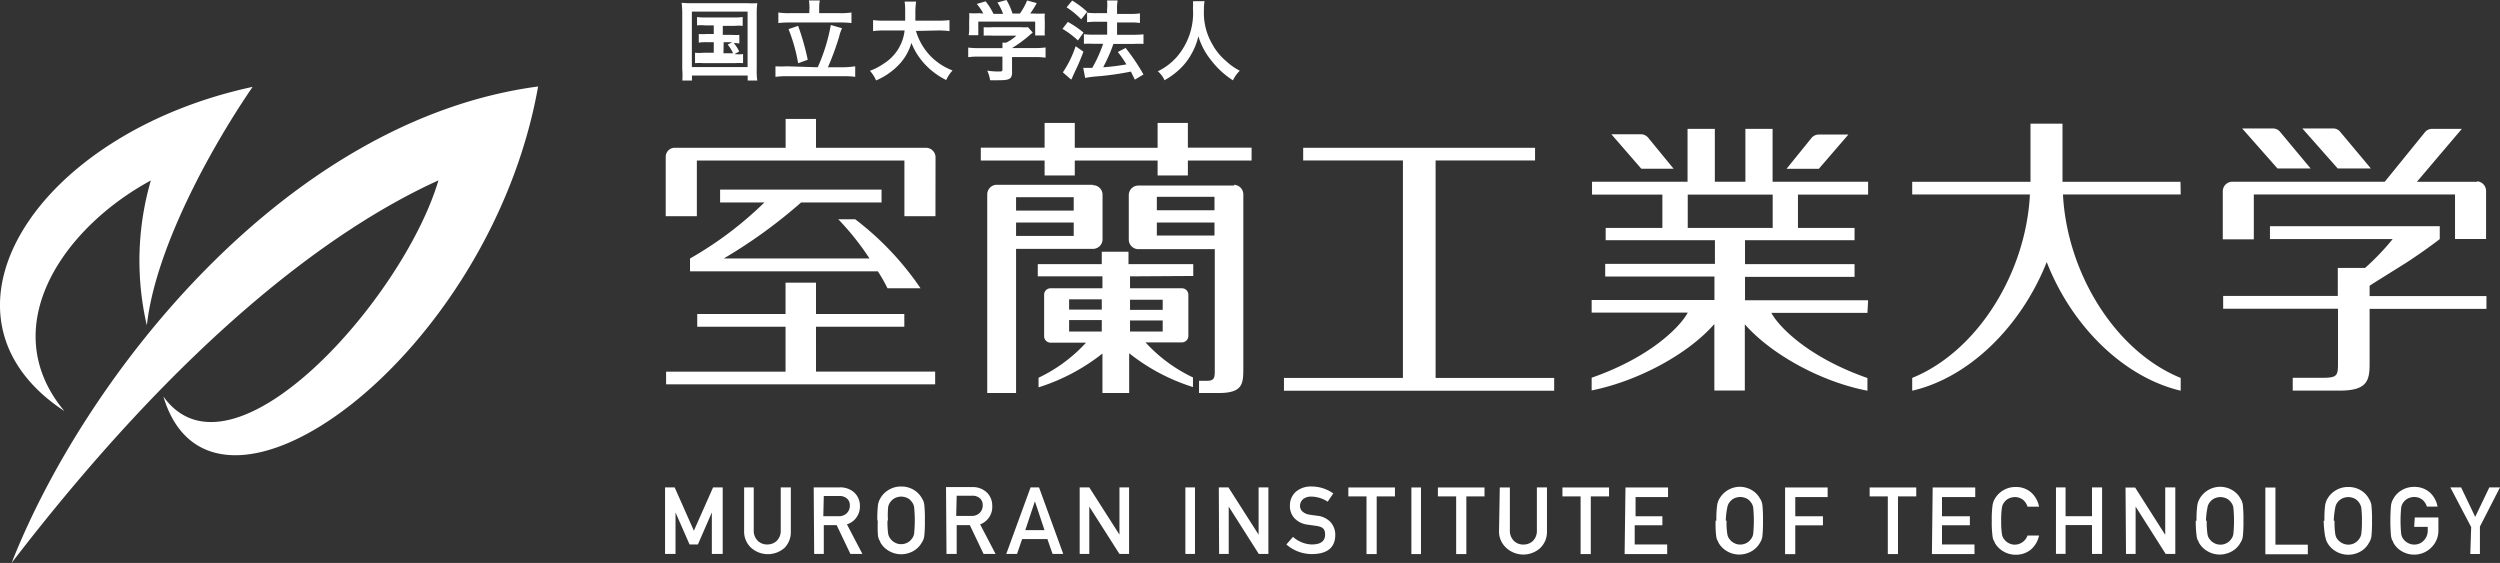 <svg xmlns="http://www.w3.org/2000/svg" viewBox="0 0 260.17 58.58"><rect x="0" y="0" width="260.17" height="58.58" fill="#333333" stroke="none"/><defs><style>.a{fill:#fff;}</style></defs><title>logo</title><path class="a" d="M71,1.39a9.87,9.87,0,0,0-.06-1.1A8,8,0,0,0,72,.33h5.73a8.8,8.8,0,0,0,1.08,0,8.38,8.38,0,0,0-.06,1.09V7.21a6.7,6.7,0,0,0,.06,1.17h-1V7.86h-5.8v.52h-1A7.86,7.86,0,0,0,71,7.2Zm1,5.59h5.8V1.21h-5.8Zm1.36-4.34a4.51,4.51,0,0,0-.82,0V1.77a5.46,5.46,0,0,0,.82.05h3.09a5.67,5.67,0,0,0,.84-.05v.92a4.69,4.69,0,0,0-.84,0H75.22v.94h.94a5,5,0,0,0,.78,0v.9a3.39,3.39,0,0,0-.58-.05,4,4,0,0,1,.57.88l-.49.27a4.33,4.33,0,0,0,.89,0v.94a7,7,0,0,0-.85,0H73.19a6.3,6.3,0,0,0-.86,0V5.49a4.16,4.16,0,0,0,.86,0h1.09V4.39H73.5a4,4,0,0,0-.78.05v-.9a5,5,0,0,0,.78,0h.78V2.64Zm1.93,2.9h1a4.07,4.07,0,0,0-.56-.9l.47-.25h-.89ZM85.1,7A18.74,18.74,0,0,0,86.46,2.6l1.17.34a4.21,4.21,0,0,0-.3.87A28.59,28.59,0,0,1,86.16,7H87.8A9.42,9.42,0,0,0,89,6.9V8a7.35,7.35,0,0,0-1.15-.07H81.88A7.6,7.6,0,0,0,80.7,8V6.9a9.56,9.56,0,0,0,1.18,0ZM84.24.76a4.17,4.17,0,0,0-.06-.71h1.14a3.14,3.14,0,0,0-.07.7v.62h2.19a7.22,7.22,0,0,0,1.17-.07V2.4a9.3,9.3,0,0,0-1.17-.06H82.17A9,9,0,0,0,81,2.4V1.3a6.87,6.87,0,0,0,1.15.07h2.07ZM83.06,2.69a26,26,0,0,1,1,3.53l-1,.36a17.53,17.53,0,0,0-1-3.55Zm14.62.48a8.85,8.85,0,0,1,1.13.07V2.09a8.64,8.64,0,0,1-1.15.06h-2.4c0-.33,0-.55,0-.92A7.36,7.36,0,0,1,95.34.17h-1.2a5.75,5.75,0,0,1,.06.91c0,.47,0,.62,0,1.07H92a7.88,7.88,0,0,1-1.14-.06V3.24a7.32,7.32,0,0,1,1.13-.07h2.15A4.65,4.65,0,0,1,92,6.6a6.47,6.47,0,0,1-1.47.77,3.35,3.35,0,0,1,.64,1A7.06,7.06,0,0,0,93.38,6.9a5.51,5.51,0,0,0,1.47-2.44,6.9,6.9,0,0,0,1.38,2.2,7.63,7.63,0,0,0,2.24,1.67,3.76,3.76,0,0,1,.66-1,6.27,6.27,0,0,1-2.5-1.72,6.39,6.39,0,0,1-1.31-2.39Zm4.18,2.72a7.92,7.92,0,0,0-1.1.06v-1a8.49,8.49,0,0,0,1.09.06h2.47V4.94a3.94,3.94,0,0,0,0-.5h.39a5,5,0,0,0,1.07-.73h-2.5a8.54,8.54,0,0,0-.91,0V2.83a6.12,6.12,0,0,0,.92,0h3a3.74,3.74,0,0,0,.69,0l.5.56a3.58,3.58,0,0,0-.33.27A13,13,0,0,1,105.32,5h2.37a8.35,8.35,0,0,0,1.12-.06V6a8.31,8.31,0,0,0-1.13-.06h-2.36V7.48a.94.94,0,0,1-.11.57c-.16.23-.47.3-1.28.3l-.89,0a3.72,3.72,0,0,0-.3-1,7.31,7.31,0,0,0,1.12.09c.4,0,.46,0,.46-.21V5.89Zm.47-4.48a5.06,5.06,0,0,0-.68-1l.92-.27a6.82,6.82,0,0,1,.82,1.3h1A5.82,5.82,0,0,0,103.8.26l.94-.26a6.63,6.63,0,0,1,.63,1.41h.77a6.7,6.7,0,0,0,.75-1.36l1,.27a9.43,9.43,0,0,1-.68,1.09h.41a9.91,9.91,0,0,0,1.11,0,5.2,5.2,0,0,0,0,.75V3a5.09,5.09,0,0,0,0,.69h-1V2.25h-5.92V3.66h-1a3.65,3.65,0,0,0,.05-.7V2.12a5.38,5.38,0,0,0,0-.75,7.91,7.91,0,0,0,1.07,0Zm8.8.87a10.49,10.49,0,0,1,1.63,1.11l-.58.82A9.42,9.42,0,0,0,110.57,3Zm1.62,3.1c-.32.84-.52,1.32-.88,2.07-.16.34-.16.34-.28.62l-.11.22-.87-.76a11,11,0,0,0,1.33-2.72ZM111.58.06a9.21,9.21,0,0,1,1.56,1.17l-.62.78A9.19,9.19,0,0,0,111,.76Zm1.15,7H113l.67,0a14,14,0,0,0,1.13-2.5h-1a9.4,9.4,0,0,0-1,0v-1a8.31,8.31,0,0,0,1,.05h1.42V2.26h-1.09a9.1,9.1,0,0,0-1,.05v-1a5.92,5.92,0,0,0,1,.06h1.08V1a4.56,4.56,0,0,0,0-.95h1.1a4.73,4.73,0,0,0-.06,1v.4h1.46a5.89,5.89,0,0,0,.92-.06v1a5.6,5.6,0,0,0-.91-.05h-1.47V3.62H118a8.58,8.58,0,0,0,1-.05v1a8.66,8.66,0,0,0-1,0h-2.13l-.18.5a16.7,16.7,0,0,1-.8,1.76l-.08.17a21.59,21.59,0,0,0,2.41-.3,11.75,11.75,0,0,0-.89-1.29l.81-.42A21.26,21.26,0,0,1,119,7.75l-.9.54c-.2-.42-.27-.55-.41-.84a30.35,30.35,0,0,1-3.29.48,11.58,11.58,0,0,0-1.47.18ZM124.15.13a7.64,7.64,0,0,1,0,.77,7,7,0,0,1-1.66,5,6.27,6.27,0,0,1-2,1.52,2.54,2.54,0,0,1,.7.93,7.69,7.69,0,0,0,1.41-1,6.42,6.42,0,0,0,1.4-1.75,6.54,6.54,0,0,0,.71-1.83A7.35,7.35,0,0,0,126,6.22a8.93,8.93,0,0,0,2.31,2.14,3.55,3.55,0,0,1,.71-1,6.33,6.33,0,0,1-1.42-1,6.11,6.11,0,0,1-1.42-1.73,6.44,6.44,0,0,1-.89-3.57,5.73,5.73,0,0,1,.06-.94ZM149.4,16.7h10.35V15.38H135.62V16.7H146V39.33H133.62v1.33h28.12V39.33H149.4Zm77.52,2.22H214.64V12.87h-3.33v6.05H199v1.32h12.25c-.41,8.14-5.43,16.31-12.25,19.09v1.33c5.91-1.36,11.33-6.66,14-13.39,2.62,6.73,8.05,12,13.94,13.39V39.33c-6.83-2.78-11.84-10.95-12.25-19.09h12.25Zm-142,19.75V34h9.19V32.68H84.92V29.42H81.75v3.26H72.56V34h9.19v4.68H69.32V40h28V38.67ZM92.36,30H95.8A30.65,30.65,0,0,0,89,22.82H87.24a28,28,0,0,1,3.25,4.08H75.32a52.64,52.64,0,0,0,8.05-5.83h8.37V19.73H74.94v1.34h4.61a37.76,37.76,0,0,1-7.74,5.83v1.34H91.36a16.76,16.76,0,0,1,1,1.76m5-13.67a1,1,0,0,0-1-.95H84.92v-3H81.76v3H70.28a.94.94,0,0,0-1,.95V22.5h3.24V16.71H94.12V22.5h3.23ZM246.6,30.81V29.74c.25-.18,2.45-1.54,3.67-2.31s3-2.05,3.63-2.55V23.54H236.23v1.34H249a25.19,25.19,0,0,1-2.87,3h-2.84v2.92H231.36v1.33h11.95v5.79c0,1.28-.18,1.4-1.83,1.4H238.6v1.33h4.89c2.81,0,3.11-1,3.11-2.75V32.14h12.16V30.81Zm11.21-11.89h-6.29l4.68-5.51h-3.09a.94.94,0,0,0-.76.36l-4.17,5.14H232.32a1,1,0,0,0-1,1v5h3.23V20.24h20.94v4.63h3.23v-5a1,1,0,0,0-.95-1m-20.48-5.14a.94.94,0,0,0-.75-.36h-3.2l3.67,4.16h3.45Zm6.26,0a.91.91,0,0,0-.74-.36h-3.21l3.68,4.16h3.45ZM108.71,15.37h-6.64v1.34h6.64v1.55h3.14V16.71h8.62v1.55h3.15V16.71h6.63V15.37h-6.63V12.79h-3.15v2.59h-8.62V12.79h-3.14Zm19.76,3.94h-10a1,1,0,0,0-1,1v4.62a1,1,0,0,0,1,1h7.95v12.7c0,.78-.12,1-.86,1h-.78V40.9h2.05c2.56,0,2.56-1,2.56-2.67v-18a1,1,0,0,0-1-1m-2,5.28h-6V23.16h6Zm0-2.63h-6v-1.4h6Zm-12.65-2.65h-10a1,1,0,0,0-1,1V40.9h3v-15h8a1,1,0,0,0,1-1V20.27a1,1,0,0,0-1-1m-2,5.28h-6V23.16h6Zm0-2.63h-6v-1.4h6Zm12.44,6.8V27.49h-6.74V26.2h-2.78v1.29H108v1.27h6.73V30h-5.4a.67.67,0,0,0-.67.67V35a.67.67,0,0,0,.67.66h3.69a15.94,15.94,0,0,1-4.94,3.65v1a20.74,20.74,0,0,0,6.65-3.52V40.9h2.78V36.76a20.5,20.5,0,0,0,6.64,3.52v-1a15.94,15.94,0,0,1-4.94-3.65H123a.67.67,0,0,0,.67-.66V30.65A.67.67,0,0,0,123,30h-5.4V28.76Zm-12.92,2.43h3.4v1.07h-3.4Zm0,2.16h3.4V34.5h-3.4ZM121,34.5h-3.4V33.35H121Zm0-2.25h-3.4V31.19H121Zm73.41-1H181.6V28.81H193V27.49H181.6V25H193V23.72h-5.89V20.25h7.3V18.91h-9.94v-5.5h-2.83v5.5h-3.18v-5.5h-2.84v5.5h-9.94v1.34H173v3.47h-5.9V25h11.37v2.46H167.05v1.32h11.37v2.44H165.64v1.31h10c-.72,1.39-3.77,4.6-10,6.78v1.32c4.76-.95,10-3.74,12.77-6.91v6.92h3.17V33.75c2.8,3.18,8,6,12.76,6.91V39.34c-6.23-2.18-9.26-5.39-10-6.78h10Zm-18.77-11h8.84v3.47h-8.84Zm10.28-2.68h3.36L192.36,14h-3.1a1,1,0,0,0-.75.37Zm-14.39-3.23a1,1,0,0,0-.75-.37h-3.09l3.12,3.59h3.36ZM1.21,58.58C18.93,35.51,34.29,23.92,45.63,18.77,41.94,31.19,24.08,51.15,17,41.26,22.11,58.3,51,37.21,56,9,29.78,12.49,8.87,39.12,1.21,58.58M15.29,33.8c.87-7.74,6.37-18,11-24.76C3.56,13.94-8.34,32.89,6.7,42.78c-7.23-8.66-.24-19,9-24a29.89,29.89,0,0,0-.44,15M69.21,50.72h1l2,4.51,2-4.51h1v6.93H74.08V53.33h0l-1.45,3.33h-.87l-1.46-3.33h0v4.32H69.21Zm8.23,0h1v4.47a1.44,1.44,0,0,0,.41,1.08,1.35,1.35,0,0,0,1,.39,1.41,1.41,0,0,0,1-.39,1.47,1.47,0,0,0,.4-1.08V50.72h1.05V55.3A2.35,2.35,0,0,1,81.66,57a2.62,2.62,0,0,1-3.5,0,2.29,2.29,0,0,1-.72-1.74Zm7.24,0h2.7a2.18,2.18,0,0,1,1.42.45,1.86,1.86,0,0,1,.69,1.48,1.94,1.94,0,0,1-1.35,1.92l1.61,3.08H88.5l-1.43-3H85.73v3h-1Zm1,3h1.59a1.13,1.13,0,0,0,.88-.34,1.07,1.07,0,0,0,.29-.76.89.89,0,0,0-.35-.78,1.14,1.14,0,0,0-.77-.22H85.73Zm5.62.43a12.93,12.93,0,0,1,.07-1.61,2,2,0,0,1,.24-.67,2.32,2.32,0,0,1,.81-.85,2.43,2.43,0,0,1,1.36-.39,2.49,2.49,0,0,1,1.38.39,2.34,2.34,0,0,1,.79.85,1.51,1.51,0,0,1,.24.67,13.63,13.63,0,0,1,.06,1.61,13.75,13.75,0,0,1-.06,1.61,1.51,1.51,0,0,1-.24.67,2.34,2.34,0,0,1-.79.85,2.58,2.58,0,0,1-1.38.4,2.51,2.51,0,0,1-1.36-.4,2.32,2.32,0,0,1-.81-.85c0-.1-.1-.2-.14-.3a2.14,2.14,0,0,1-.1-.37A13,13,0,0,1,91.35,54.18Zm1.06,0a8.48,8.48,0,0,0,.07,1.39,1.17,1.17,0,0,0,.28.58,1.25,1.25,0,0,0,.43.35,1.29,1.29,0,0,0,.64.16,1.33,1.33,0,0,0,.65-.16,1.13,1.13,0,0,0,.42-.35,1.17,1.17,0,0,0,.28-.58,13.84,13.84,0,0,0,0-2.78,1.21,1.21,0,0,0-.28-.58,1.13,1.13,0,0,0-.42-.35,1.6,1.6,0,0,0-.65-.15,1.55,1.55,0,0,0-.64.15,1.25,1.25,0,0,0-.43.35,1.21,1.21,0,0,0-.28.58A8.56,8.56,0,0,0,92.41,54.18Zm6.09-3.46h2.71a2.13,2.13,0,0,1,1.41.45,1.86,1.86,0,0,1,.69,1.48A1.93,1.93,0,0,1,102,54.57l1.61,3.08h-1.25l-1.43-3H99.56v3H98.5Zm1.06,3h1.58a1.14,1.14,0,0,0,.89-.34,1.07,1.07,0,0,0,.29-.76.91.91,0,0,0-.35-.78,1.16,1.16,0,0,0-.77-.22H99.56ZM109,56.1h-2.63l-.53,1.55h-1.12l2.53-6.93h.88l2.52,6.93h-1.11Zm-.3-.93-1-3h0l-1,3Zm3.66-4.45h1l3.14,4.92h0V50.72h1v6.93h-1l-3.14-4.93h0v4.93h-1Zm11,0h1v6.93h-1Zm3.48,0h1l3.14,4.92h0V50.72H132v6.93h-1l-3.13-4.93h0v4.93h-1Zm9.69,5.94c.9,0,1.36-.34,1.37-1s-.29-.83-.9-.93l-.92-.13a2.28,2.28,0,0,1-1.36-.66,1.84,1.84,0,0,1-.48-1.29,1.9,1.9,0,0,1,.6-1.46,2.38,2.38,0,0,1,1.66-.56,3.87,3.87,0,0,1,2.25.72l-.58.86a3.17,3.17,0,0,0-1.72-.53,1.34,1.34,0,0,0-.81.24.93.93,0,0,0-.35.75.78.78,0,0,0,.24.55,1.38,1.38,0,0,0,.74.34l.78.11a2.2,2.2,0,0,1,1.45.7,2,2,0,0,1,.46,1.29c0,1.33-.85,2-2.44,2a4,4,0,0,1-2.65-1l.69-.79A3.09,3.09,0,0,0,136.45,56.66Zm5.68-5h-1.89v-.93h4.85v.93h-1.9v6h-1.06Zm4.67-.93h1v6.93h-1Zm4.66.93h-1.9v-.93h4.85v.93h-1.89v6h-1.06Zm4.54-.93h1.05v4.47a1.48,1.48,0,0,0,.41,1.08,1.37,1.37,0,0,0,1,.39,1.4,1.4,0,0,0,1-.39,1.47,1.47,0,0,0,.4-1.08V50.72h1.05V55.3a2.32,2.32,0,0,1-.71,1.74,2.62,2.62,0,0,1-3.5,0A2.29,2.29,0,0,1,156,55.3Zm8.41.93h-1.89v-.93h4.85v.93h-1.9v6h-1.06Zm4.67-.93h4.43v1h-3.38v2H173v.93h-2.88v2h3.38v1h-4.43Zm9.46,3.46a10.69,10.69,0,0,1,.08-1.61,1.81,1.81,0,0,1,.23-.67A2.47,2.47,0,0,1,181,50.66a2.49,2.49,0,0,1,1.38.39,2.34,2.34,0,0,1,.79.85,1.51,1.51,0,0,1,.24.67,13.63,13.63,0,0,1,.06,1.61,13.75,13.75,0,0,1-.06,1.61,1.51,1.51,0,0,1-.24.67,2.34,2.34,0,0,1-.79.85,2.58,2.58,0,0,1-1.38.4,2.51,2.51,0,0,1-1.36-.4,2.41,2.41,0,0,1-.81-.85c0-.1-.1-.2-.14-.3a1.54,1.54,0,0,1-.09-.37A10.79,10.79,0,0,1,178.54,54.18Zm1.06,0a7.19,7.19,0,0,0,.08,1.39,1.08,1.08,0,0,0,.27.58,1.25,1.25,0,0,0,.43.35,1.29,1.29,0,0,0,.64.16,1.33,1.33,0,0,0,.65-.16,1.13,1.13,0,0,0,.42-.35,1.17,1.17,0,0,0,.28-.58,13.84,13.84,0,0,0,0-2.78,1.21,1.21,0,0,0-.28-.58,1.13,1.13,0,0,0-.42-.35,1.6,1.6,0,0,0-.65-.15,1.55,1.55,0,0,0-.64.15,1.25,1.25,0,0,0-.43.35,1.12,1.12,0,0,0-.27.58A7.25,7.25,0,0,0,179.6,54.18Zm6.09-3.46h4.43v1h-3.37v2h2.88v.94h-2.88v3h-1.06Zm10.69.93h-1.89v-.93h4.85v.93h-1.9v6h-1.06Zm4.67-.93h4.43v1H202.1v2H205v.93H202.1v2h3.38v1h-4.43Zm11.07,5a2.67,2.67,0,0,1-.87,1.48,2.45,2.45,0,0,1-1.57.52,2.51,2.51,0,0,1-1.36-.4,2.41,2.41,0,0,1-.81-.85c0-.1-.1-.2-.14-.3a1.54,1.54,0,0,1-.09-.37,10.79,10.79,0,0,1-.08-1.61,10.69,10.69,0,0,1,.08-1.61,1.81,1.81,0,0,1,.23-.67,2.47,2.47,0,0,1,2.17-1.24,2.37,2.37,0,0,1,1.64.59,2.65,2.65,0,0,1,.8,1.46H211a1.51,1.51,0,0,0-.46-.71,1.39,1.39,0,0,0-.86-.29,1.55,1.55,0,0,0-.64.15,1.25,1.25,0,0,0-.43.35,1.12,1.12,0,0,0-.27.58,8.22,8.22,0,0,0-.08,1.39,8.13,8.13,0,0,0,.08,1.39,1.08,1.08,0,0,0,.27.58,1.25,1.25,0,0,0,.43.35,1.29,1.29,0,0,0,.64.16,1.41,1.41,0,0,0,1.32-.95Zm5.51-1.09h-2.75v3h-1V50.72h1v3h2.75v-3h1.05v6.93h-1.05Zm3.49-3.9h1l3.13,4.92h0V50.72h1.05v6.93h-1l-3.13-4.93h0v4.93h-1Zm7.39,3.46a10.69,10.69,0,0,1,.08-1.61,1.81,1.81,0,0,1,.23-.67A2.47,2.47,0,0,1,231,50.66a2.49,2.49,0,0,1,1.38.39,2.26,2.26,0,0,1,.79.85,1.51,1.51,0,0,1,.24.67,13.63,13.63,0,0,1,.06,1.61,13.75,13.75,0,0,1-.06,1.61,1.51,1.51,0,0,1-.24.67,2.26,2.26,0,0,1-.79.85,2.58,2.58,0,0,1-1.38.4,2.51,2.51,0,0,1-1.36-.4,2.41,2.41,0,0,1-.81-.85c0-.1-.1-.2-.14-.3a1.54,1.54,0,0,1-.09-.37A10.79,10.79,0,0,1,228.51,54.18Zm1.06,0a8.13,8.13,0,0,0,.08,1.39,1.08,1.08,0,0,0,.27.58,1.25,1.25,0,0,0,.43.35,1.29,1.29,0,0,0,.64.16,1.33,1.33,0,0,0,.65-.16,1.13,1.13,0,0,0,.42-.35,1.17,1.17,0,0,0,.28-.58,13.84,13.84,0,0,0,0-2.78,1.21,1.21,0,0,0-.28-.58,1.13,1.13,0,0,0-.42-.35,1.6,1.6,0,0,0-.65-.15,1.55,1.55,0,0,0-.64.15,1.25,1.25,0,0,0-.43.35,1.12,1.12,0,0,0-.27.58A8.22,8.22,0,0,0,229.57,54.18Zm6.1-3.46h1.05v5.94h3.37v1h-4.42Zm6.15,3.46a11.16,11.16,0,0,1,.07-1.61,2,2,0,0,1,.23-.67,2.41,2.41,0,0,1,.81-.85,2.46,2.46,0,0,1,1.37-.39,2.49,2.49,0,0,1,1.38.39,2.31,2.31,0,0,1,.78.85,1.65,1.65,0,0,1,.25.67,13.63,13.63,0,0,1,.06,1.61,13.75,13.75,0,0,1-.06,1.61,1.65,1.65,0,0,1-.25.67,2.31,2.31,0,0,1-.78.85,2.58,2.58,0,0,1-1.38.4,2.55,2.55,0,0,1-1.37-.4,2.41,2.41,0,0,1-.81-.85l-.14-.3c0-.1-.06-.22-.09-.37A11.26,11.26,0,0,1,241.82,54.18Zm1.05,0a8.13,8.13,0,0,0,.08,1.39,1.08,1.08,0,0,0,.27.58,1.44,1.44,0,0,0,1.08.51,1.36,1.36,0,0,0,.65-.16,1.31,1.31,0,0,0,.42-.35,1.26,1.26,0,0,0,.28-.58,9.84,9.84,0,0,0,.07-1.39,9.94,9.94,0,0,0-.07-1.39,1.41,1.41,0,0,0-.7-.93,1.64,1.64,0,0,0-.65-.15,1.55,1.55,0,0,0-.64.15,1.29,1.29,0,0,0-.44.35,1.12,1.12,0,0,0-.27.58A8.22,8.22,0,0,0,242.87,54.18Zm8.35-.35h2.46v1.41A2.46,2.46,0,0,1,253,57a2.51,2.51,0,0,1-1.76.72,2.55,2.55,0,0,1-1.37-.4,2.29,2.29,0,0,1-.8-.85c0-.1-.1-.2-.14-.3a2.14,2.14,0,0,1-.1-.37,18.55,18.55,0,0,1,0-3.22,1.81,1.81,0,0,1,.24-.67,2.29,2.29,0,0,1,.8-.85,2.46,2.46,0,0,1,1.37-.39,2.39,2.39,0,0,1,1.64.59,2.63,2.63,0,0,1,.79,1.46h-1.11a1.51,1.51,0,0,0-.46-.71,1.39,1.39,0,0,0-.86-.29,1.55,1.55,0,0,0-.64.15,1.39,1.39,0,0,0-.44.35,1.3,1.3,0,0,0-.27.58,13.84,13.84,0,0,0,0,2.78,1.25,1.25,0,0,0,.27.58,1.39,1.39,0,0,0,.44.35,1.29,1.29,0,0,0,.64.16,1.32,1.32,0,0,0,1-.42,1.46,1.46,0,0,0,.41-1.05v-.37h-1.41Zm5.87,1L255,50.72h1.12l1.47,3.07,1.47-3.07h1.11l-2.09,4.08v2.85h-1Z"/></svg>